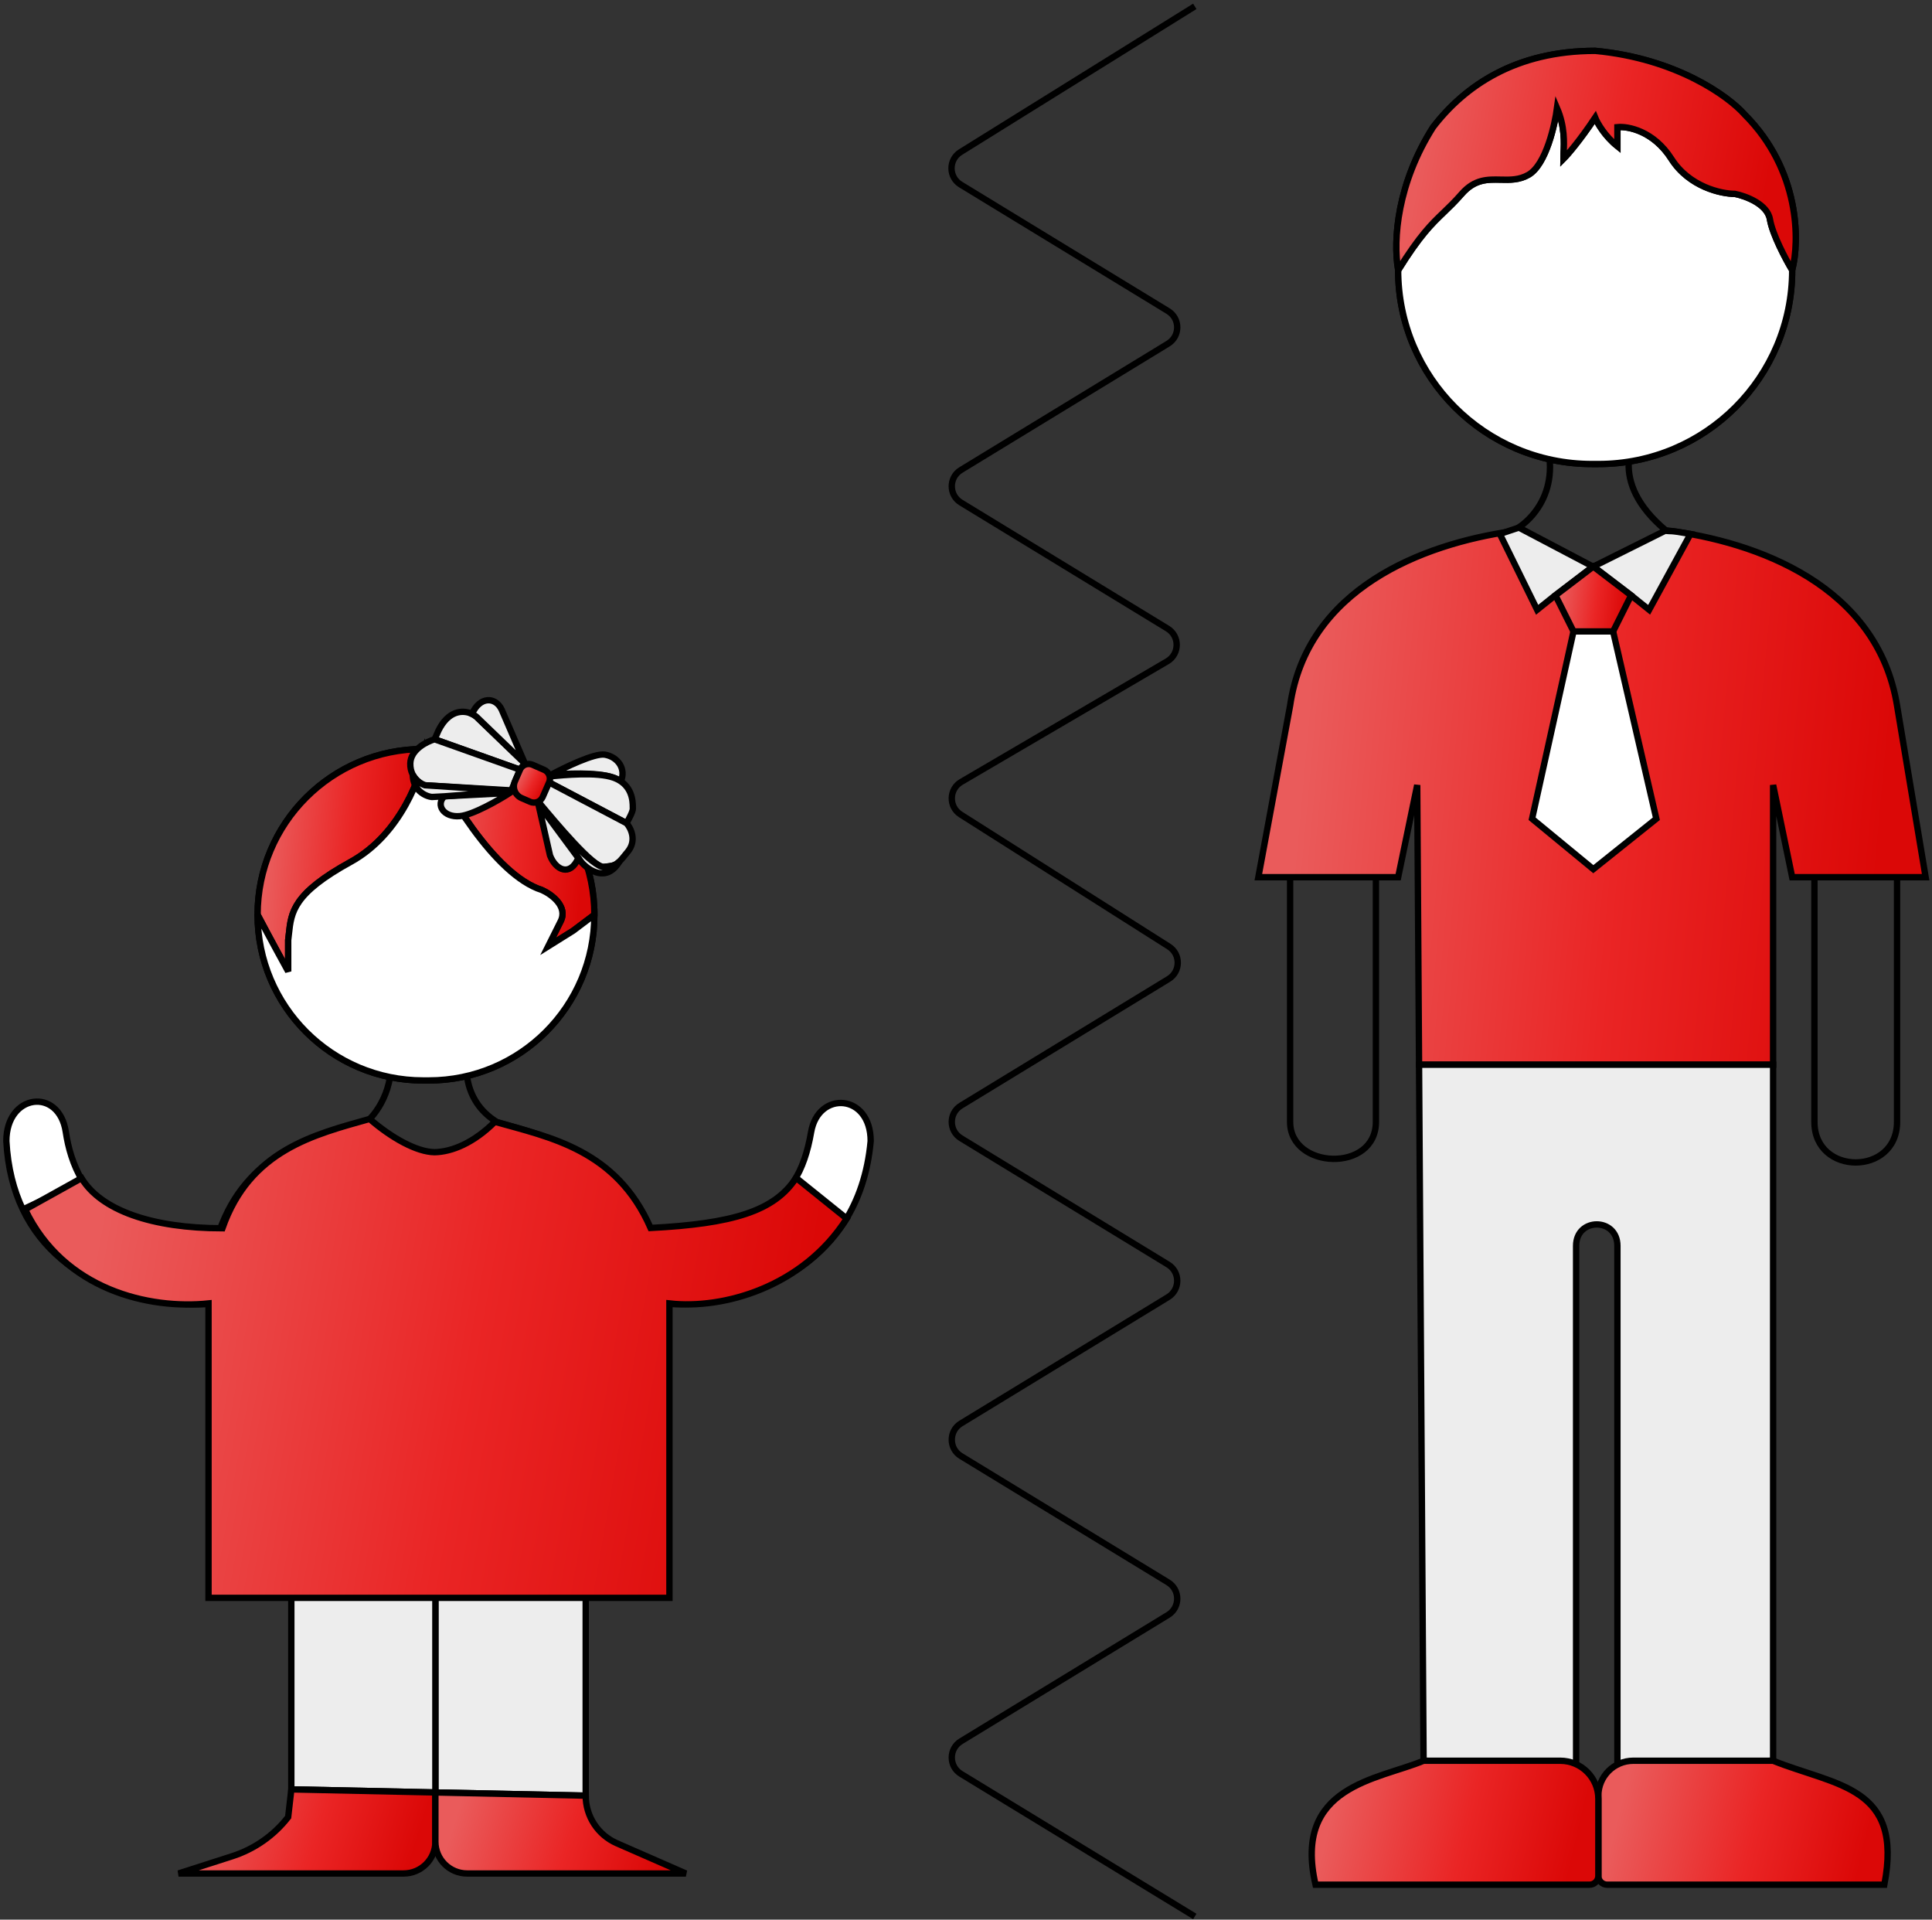 <?xml version="1.0" encoding="UTF-8"?> <svg xmlns="http://www.w3.org/2000/svg" width="304" height="302" viewBox="0 0 304 302" fill="none"><rect x="0" y="0" width="304" height="302" fill="#333333" stroke="none"/> <path d="M33.029 205.13V250.957H45.84H68.507H92.159H104.971V205.13C112.475 205.506 125.981 203.024 132.866 192.245C135.023 188.869 136.53 184.679 137 179.508C137 172.042 128.767 171.549 127.63 178.084C127.08 181.25 126.229 183.795 124.9 185.839C121.472 191.112 114.861 193.052 102.007 193.723C96.592 181.401 86.861 178.976 78.204 176.523C74.906 179.831 70.74 181.757 68.007 181.802C65.185 181.757 61.108 179.508 57.659 176.523C48.987 178.976 38.805 181.401 34.5 193.723C22.174 195.026 16.053 190.856 13.015 185.839C11.459 183.269 10.712 180.477 10.355 178.084C9.299 171.022 1 172.042 1 179.508C1.225 183.716 2.159 187.274 3.592 190.274C9.679 203.009 24.787 205.662 33.029 205.13Z" fill="white"></path> <path d="M57.659 176.523C61.108 179.508 65.185 181.757 68.007 181.802C70.74 181.757 74.906 179.831 78.204 176.523M57.659 176.523C48.987 178.976 38.805 181.401 34.5 193.723C22.174 195.026 16.053 190.856 13.015 185.839M57.659 176.523C59.466 174.998 62.685 170.37 61.108 164.062H73.92C72.998 166.785 72.564 173.089 78.204 176.523M78.204 176.523C86.861 178.976 96.592 181.401 102.007 193.723C114.861 193.052 121.472 191.112 124.9 185.839M13.015 185.839C11.459 183.269 10.712 180.477 10.355 178.084C9.299 171.022 1 172.042 1 179.508C1.225 183.716 2.159 187.274 3.592 190.274M13.015 185.839L3.592 190.274M3.592 190.274C9.679 203.009 24.787 205.662 33.029 205.13V250.957H45.84H68.507H92.159H104.971V205.13C112.475 205.506 125.981 203.024 132.866 192.245M124.9 185.839C126.229 183.795 127.08 181.25 127.63 178.084C128.767 171.549 137 172.042 137 179.508C136.53 184.679 135.023 188.869 132.866 192.245M124.9 185.839L132.866 192.245" stroke="black"></path> <path d="M68.508 250.955V281.988L92.16 282.491V250.955H68.508Z" fill="#EDEDED" stroke="black"></path> <path d="M68.506 250.955H45.84V281.506L68.506 281.988V250.955Z" fill="#EDEDED" stroke="black"></path> <path d="M45.842 294.736H63.508C66.269 294.736 68.508 292.497 68.508 289.736V281.988L45.842 281.506L45.342 285.867V285.867C43.095 288.756 40.029 290.9 36.544 292.021L28.096 294.736H45.842Z" fill="url(#paint0_linear)" stroke="black"></path> <path d="M68.508 289.736C68.508 292.498 70.746 294.736 73.508 294.736H79.342H92.16H107.921L97.057 289.981C94.082 288.679 92.16 285.74 92.16 282.492V282.492L68.508 281.989V289.736Z" fill="url(#paint1_linear)" stroke="black"></path> <path d="M32.809 251.377V205.058C23.575 206.016 10.044 203.011 3.957 190.276L12.827 185.348C15.864 190.365 23.848 193.232 35 193.232C39.306 180.91 49.488 178.485 58.16 176.032C61.609 179.017 65.549 181.219 68.372 181.264C71.105 181.219 74.572 179.786 77.87 176.478C86.527 178.931 96.957 180.864 102.372 193.186C115.226 192.515 121.837 190.574 125.265 185.302L133.231 191.707C126.345 202.486 113.841 206.016 105.335 205.058V251.377H92.652H68.507H45.841H32.809Z" fill="url(#paint2_linear)" stroke="black"></path> <path d="M40.533 143.909V143.909C40.533 129.512 52.204 117.841 66.601 117.841V117.841M40.533 143.909V143.909C40.533 158.306 52.204 169.977 66.601 169.977V169.977M40.533 143.909C42.595 147.813 44.602 151.48 45.347 152.826V147.899C45.387 147.582 45.42 147.272 45.453 146.967C45.828 143.466 46.138 140.565 55.202 135.58C63.086 131.244 66.371 121.947 67.029 117.841M40.533 143.909C40.533 158.306 52.204 169.977 66.601 169.977M40.533 143.909C40.533 129.512 52.204 117.841 66.601 117.841M67.029 117.841C69.985 124.247 77.77 137.649 85.26 140.015C86.738 140.672 89.399 142.577 88.217 144.942M67.029 117.841H66.601M67.029 117.841H67.456M88.217 144.942C87.034 147.307 86.41 148.556 86.246 148.884M88.217 144.942L86.246 148.884M86.246 148.884L90.188 146.42L93.524 143.909M93.524 143.909V143.909C93.524 158.306 81.853 169.977 67.456 169.977V169.977M93.524 143.909V143.909C93.524 129.512 81.853 117.841 67.456 117.841V117.841M93.524 143.909C93.524 129.512 81.853 117.841 67.456 117.841M93.524 143.909C93.524 158.306 81.853 169.977 67.456 169.977M66.601 169.977H67.029H67.456" stroke="black"></path> <path d="M67.027 117.84C69.984 124.246 77.769 137.648 85.259 140.014C86.737 140.671 89.398 142.576 88.215 144.941L86.244 148.883L90.186 146.419L93.523 143.908C93.523 129.511 81.852 117.84 67.455 117.84H67.027Z" fill="url(#paint3_linear)" stroke="black"></path> <path d="M55.202 135.58C63.086 131.244 66.371 121.947 67.029 117.841H66.601C52.204 117.841 40.533 129.512 40.533 143.909C42.595 147.813 44.602 151.48 45.347 152.826V147.899C45.387 147.582 45.42 147.272 45.453 146.967C45.828 143.466 46.138 140.565 55.202 135.58Z" fill="url(#paint4_linear)" stroke="black"></path> <path d="M67.029 117.841C66.371 121.947 63.086 131.244 55.202 135.58C46.138 140.565 45.828 143.466 45.453 146.967C45.42 147.272 45.387 147.582 45.347 147.899V152.826C44.602 151.48 42.595 147.813 40.533 143.909C40.533 158.306 52.204 169.977 66.601 169.977H67.029H67.456C81.853 169.977 93.524 158.306 93.524 143.909L90.188 146.42L86.246 148.884L88.217 144.942C89.399 142.577 86.738 140.672 85.26 140.015C77.77 137.649 69.985 124.247 67.029 117.841Z" fill="white" stroke="black"></path> <path d="M82.585 120.099L75.263 113.046C75.007 112.763 74.668 112.508 74.274 112.318C72.789 111.603 70.526 111.816 68.991 114.934L68.391 116.306L81.826 121.088L82.585 120.099Z" fill="#EDEDED" stroke="black"></path> <path d="M72.367 128.392C74.413 128.197 78.459 125.879 80.225 124.745L69.915 125.278C68.513 126.617 69.809 128.636 72.367 128.392Z" fill="#EDEDED" stroke="black"></path> <path d="M80.456 124.343L81.824 121.087L68.389 116.305C67.142 116.668 64.629 117.93 64.561 120.079C64.54 120.751 64.68 121.316 64.905 121.782C64.922 121.818 64.94 121.853 64.958 121.887C65.465 122.846 66.335 123.366 66.863 123.537L80.456 124.343Z" fill="#EDEDED" stroke="black"></path> <path d="M80.683 124.444L66.862 123.537C66.334 123.367 65.463 122.847 64.957 121.888C64.955 124.284 66.9 125.279 67.964 125.381L69.914 125.28L80.683 124.444Z" fill="#EDEDED" stroke="black"></path> <path d="M75.262 113.045L82.584 120.098L78.932 111.628C77.931 109.556 75.473 109.571 74.273 112.318C74.667 112.507 75.006 112.762 75.262 113.045Z" fill="#EDEDED" stroke="black"></path> <path d="M86.699 121.897C88.776 121.715 93.888 121.402 96.529 122.338C96.98 122.498 97.365 122.695 97.692 122.917C98.556 120.94 97.197 119.064 95.168 118.722C93.544 118.449 88.746 120.786 86.699 121.897Z" fill="#EDEDED" stroke="black"></path> <path d="M96.531 122.34C93.889 121.404 88.678 121.945 86.601 122.127L86.4 123.088L98.577 129.498C98.92 128.922 99.599 127.658 99.576 127.212C99.552 126.731 99.76 124.322 97.694 122.919C97.366 122.697 96.982 122.5 96.531 122.34Z" fill="#EDEDED" stroke="black"></path> <path d="M86.398 123.086L84.801 126.242C87.541 129.527 93.42 136.558 95.02 136.386C96.34 136.244 96.789 136.195 97.454 135.543C97.797 135.207 98.198 134.709 98.806 133.955C100.234 132.182 99.247 130.244 98.575 129.497L86.398 123.086Z" fill="#EDEDED" stroke="black"></path> <path d="M95.022 136.384C93.422 136.556 87.541 130.029 84.801 126.743L91.004 134.985L91.52 135.671C92.682 136.996 95.495 138.824 97.456 135.542C96.791 136.194 96.341 136.242 95.022 136.384Z" fill="#EDEDED" stroke="black"></path> <path d="M84.701 126.471L86.546 134.589C87.447 136.889 89.698 137.97 91.002 134.987L84.701 126.471Z" fill="#EDEDED" stroke="black"></path> <path d="M85.625 121.114L83.796 120.314C83.038 119.983 82.155 120.329 81.824 121.087V121.087L81.026 122.913C80.584 123.925 81.046 125.104 82.058 125.547L83.427 126.145V126.145C84.185 126.476 85.067 126.13 85.398 125.372L86.398 123.085V123.085C86.729 122.328 86.383 121.445 85.625 121.114V121.114Z" fill="url(#paint5_linear)" stroke="black"></path> <path d="M223 123.5L223.287 167.5H279V123.5L282 138H285.5H298.5H303L298.5 111C295.417 92.114 276.488 85.212 262.096 83.421V83.421C256.262 90.823 245.203 91.282 238.776 84.389L238 83.557C223.664 85.604 205.659 92.683 203 111L198 138H203H216.5H220L223 123.5Z" fill="url(#paint6_linear)"></path> <path d="M239 83.421C238.669 83.464 238.335 83.509 238 83.557M262.096 83.421C276.488 85.212 295.417 92.114 298.5 111L303 138H298.5M262.096 83.421C252.973 75.759 256.564 68.614 259.5 66H242C246.8 76 241.333 81.871 238 83.557M262.096 83.421V83.421C256.262 90.823 245.203 91.282 238.776 84.389L238 83.557M238 83.557C223.664 85.604 205.659 92.683 203 111L198 138H203M216.5 138V176.5C216.5 184.5 203 184 203 176.5V138M216.5 138H220L223 123.5L223.287 167.5H279V123.5L282 138H285.5M216.5 138H203M285.5 138V176.5C285.5 185 298.5 185 298.5 176.5V138M285.5 138H298.5" stroke="black"></path> <path d="M251 11.999C252 12.666 253.4 14.899 251 18.5M251 18.5C248.6 22.099 246.667 24.333 246 25C246 24.739 246.016 24.433 246.033 24.087C246.114 22.442 246.24 19.891 245 17C244.667 19.5 243.3 25.899 240.5 27.5C239.042 28.333 237.584 28.298 236.125 28.263C234.084 28.215 232.042 28.166 230 30.5C228.917 31.738 228.025 32.593 227.162 33.42C225.236 35.266 223.452 36.976 220 42.499M251 18.5C251.334 19.333 252.5 21.399 254.5 23M220 42.499V42.499C220 59.344 233.656 72.999 250.5 72.999V72.999M220 42.499C219.167 37.666 219.9 28.799 225.5 20C230.5 13.499 238.5 7.999 251 8C263.801 9.2 272 15.167 274.5 18C283.3 26.8 283.167 38 282 42.499M220 42.499C220 59.344 233.656 72.999 250.5 72.999M254.5 23C254.5 23 254.5 22.399 254.5 20M254.5 23C254.5 21 254.5 17.599 254.5 20M254.5 23V20M254.5 20C256.167 19.833 260.2 20.599 263 25C265.8 29.399 270.834 30.5 273 30.5C274.667 30.833 278.1 32.099 278.5 34.499C278.9 36.9 281 40.833 282 42.499M282 42.499V42.499C282 59.344 268.345 72.999 251.5 72.999V72.999M282 42.499C282 59.344 268.345 72.999 251.5 72.999M250.5 72.999H251H251.5" stroke="black"></path> <path fill-rule="evenodd" clip-rule="evenodd" d="M251 18.5C248.6 22.1 246.667 24.333 246 25C246 24.739 246.015 24.433 246.032 24.087C246.113 22.442 246.239 19.892 245 17C244.667 19.5 243.3 25.9 240.5 27.5C239.042 28.333 237.583 28.299 236.125 28.264C234.083 28.215 232.042 28.167 230 30.5C228.916 31.738 228.025 32.593 227.161 33.421C225.236 35.267 223.452 36.977 220 42.5C220 59.345 233.655 73 250.5 73H251H251.5C268.345 73 282 59.345 282 42.5C281 40.833 278.9 36.9 278.5 34.5C278.1 32.1 274.667 30.833 273 30.5C270.833 30.5 265.8 29.4 263 25C260.2 20.6 256.167 19.833 254.5 20V23C252.5 21.4 251.333 19.333 251 18.5Z" fill="white" stroke="black"></path> <path fill-rule="evenodd" clip-rule="evenodd" d="M246 25C246.667 24.333 248.6 22.099 251 18.5C251.334 19.333 252.5 21.399 254.5 23V20C256.167 19.833 260.2 20.599 263 25C265.8 29.399 270.834 30.5 273 30.5C274.667 30.833 278.1 32.099 278.5 34.499C278.9 36.9 281 40.833 282 42.499C283.167 38 283.3 26.8 274.5 18C272 15.167 263.801 9.2 251 8C238.5 7.999 230.5 13.499 225.5 20C219.9 28.799 219.167 37.666 220 42.499C223.452 36.976 225.236 35.266 227.162 33.42C228.025 32.593 228.917 31.738 230 30.5C232.042 28.166 234.084 28.215 236.125 28.263C237.584 28.298 239.042 28.333 240.5 27.5C243.3 25.899 244.667 19.5 245 17C246.24 19.891 246.114 22.442 246.033 24.087C246.016 24.433 246 24.739 246 25Z" fill="url(#paint7_linear)" stroke="black"></path> <path d="M254.5 277.5L279 277V167.5H223.287L224 277L248 277.5V196C248 191.5 254.5 191.5 254.5 196V277.5Z" fill="#EDEDED" stroke="black"></path> <path d="M296.5 296.5C299.5 281 289 281 279 277H257V277C253.962 277 251.5 279.462 251.5 282.5V295.107C251.5 295.876 252.124 296.5 252.893 296.5H296.5Z" fill="url(#paint8_linear)" stroke="black"></path> <path d="M224 277C216.833 280 203.4 280.9 207 296.5H250.107C250.876 296.5 251.5 295.876 251.5 295.107V283C251.5 279.686 248.814 277 245.5 277V277H224Z" fill="url(#paint9_linear)" stroke="black"></path> <path d="M250.651 89.132L244.701 93.666L241.867 95.933L236 84L239 83L250.651 89.132Z" fill="#EDEDED" stroke="black"></path> <path d="M256.658 93.666L250.707 89.132L262 83.5C263 83.628 262.5 83.372 266 84L259.491 95.933L256.658 93.666Z" fill="#EDEDED" stroke="black"></path> <path d="M250.707 136.738L260.624 128.804L253.824 99.334H247.59L241.922 124.96L241.072 128.804L250.707 136.738Z" fill="white" stroke="black"></path> <path d="M247.589 99.334H253.823L256.657 93.667L250.706 89.133L244.756 93.667L247.589 99.334Z" fill="url(#paint10_linear)" stroke="black"></path> <path d="M188 1L151.137 23.927C149.239 25.107 149.252 27.873 151.159 29.036L183.799 48.939C185.717 50.108 185.717 52.892 183.799 54.061L151.201 73.939C149.283 75.108 149.283 77.892 151.201 79.061L183.713 98.886C185.651 100.068 185.626 102.89 183.667 104.036L151.248 123.013C149.309 124.148 149.26 126.933 151.157 128.136L183.926 148.917C185.803 150.107 185.779 152.854 183.881 154.011L151.201 173.939C149.283 175.108 149.283 177.892 151.201 179.061L183.799 198.939C185.717 200.108 185.717 202.892 183.799 204.061L151.201 223.939C149.283 225.108 149.283 227.892 151.201 229.061L183.799 248.939C185.717 250.108 185.717 252.892 183.799 254.061L151.201 273.939C149.283 275.108 149.283 277.892 151.201 279.061L188 301.5" stroke="black"></path> <defs> <linearGradient id="paint0_linear" x1="31.912" y1="283.933" x2="64.265" y2="294.029" gradientUnits="userSpaceOnUse"> <stop stop-color="#EA5B5B"></stop> <stop offset="0.547" stop-color="#EA2525"></stop> <stop offset="1" stop-color="#DB0807"></stop> </linearGradient> <linearGradient id="paint1_linear" x1="72.23" y1="284.327" x2="103.714" y2="294.273" gradientUnits="userSpaceOnUse"> <stop stop-color="#EA5B5B"></stop> <stop offset="0.547" stop-color="#EA2525"></stop> <stop offset="1" stop-color="#DB0807"></stop> </linearGradient> <linearGradient id="paint2_linear" x1="16.165" y1="189.853" x2="126.35" y2="209.168" gradientUnits="userSpaceOnUse"> <stop stop-color="#EA5B5B"></stop> <stop offset="0.547" stop-color="#EA2525"></stop> <stop offset="1" stop-color="#DB0807"></stop> </linearGradient> <linearGradient id="paint3_linear" x1="69.529" y1="123.534" x2="92.631" y2="125.549" gradientUnits="userSpaceOnUse"> <stop stop-color="#EA5B5B"></stop> <stop offset="0.547" stop-color="#EA2525"></stop> <stop offset="1" stop-color="#DB0807"></stop> </linearGradient> <linearGradient id="paint4_linear" x1="43.035" y1="124.258" x2="66.174" y2="126.049" gradientUnits="userSpaceOnUse"> <stop stop-color="#EA5B5B"></stop> <stop offset="0.547" stop-color="#EA2525"></stop> <stop offset="1" stop-color="#DB0807"></stop> </linearGradient> <linearGradient id="paint5_linear" x1="82.453" y1="120.826" x2="86.274" y2="122.937" gradientUnits="userSpaceOnUse"> <stop stop-color="#EA5B5B"></stop> <stop offset="0.547" stop-color="#EA2525"></stop> <stop offset="1" stop-color="#DB0807"></stop> </linearGradient> <linearGradient id="paint6_linear" x1="207.916" y1="87.439" x2="299.391" y2="95.835" gradientUnits="userSpaceOnUse"> <stop stop-color="#EA5B5B"></stop> <stop offset="0.547" stop-color="#EA2525"></stop> <stop offset="1" stop-color="#DB0807"></stop> </linearGradient> <linearGradient id="paint7_linear" x1="225.648" y1="14.328" x2="279.016" y2="24.261" gradientUnits="userSpaceOnUse"> <stop stop-color="#EA5B5B"></stop> <stop offset="0.547" stop-color="#EA2525"></stop> <stop offset="1" stop-color="#DB0807"></stop> </linearGradient> <linearGradient id="paint8_linear" x1="255.799" y1="280.577" x2="293.638" y2="289.602" gradientUnits="userSpaceOnUse"> <stop stop-color="#EA5B5B"></stop> <stop offset="0.547" stop-color="#EA2525"></stop> <stop offset="1" stop-color="#DB0807"></stop> </linearGradient> <linearGradient id="paint9_linear" x1="210.658" y1="280.577" x2="248.185" y2="289.445" gradientUnits="userSpaceOnUse"> <stop stop-color="#EA5B5B"></stop> <stop offset="0.547" stop-color="#EA2525"></stop> <stop offset="1" stop-color="#DB0807"></stop> </linearGradient> <linearGradient id="paint10_linear" x1="245.88" y1="91.004" x2="256.189" y2="92.233" gradientUnits="userSpaceOnUse"> <stop stop-color="#EA5B5B"></stop> <stop offset="0.547" stop-color="#EA2525"></stop> <stop offset="1" stop-color="#DB0807"></stop> </linearGradient> </defs> </svg> 
